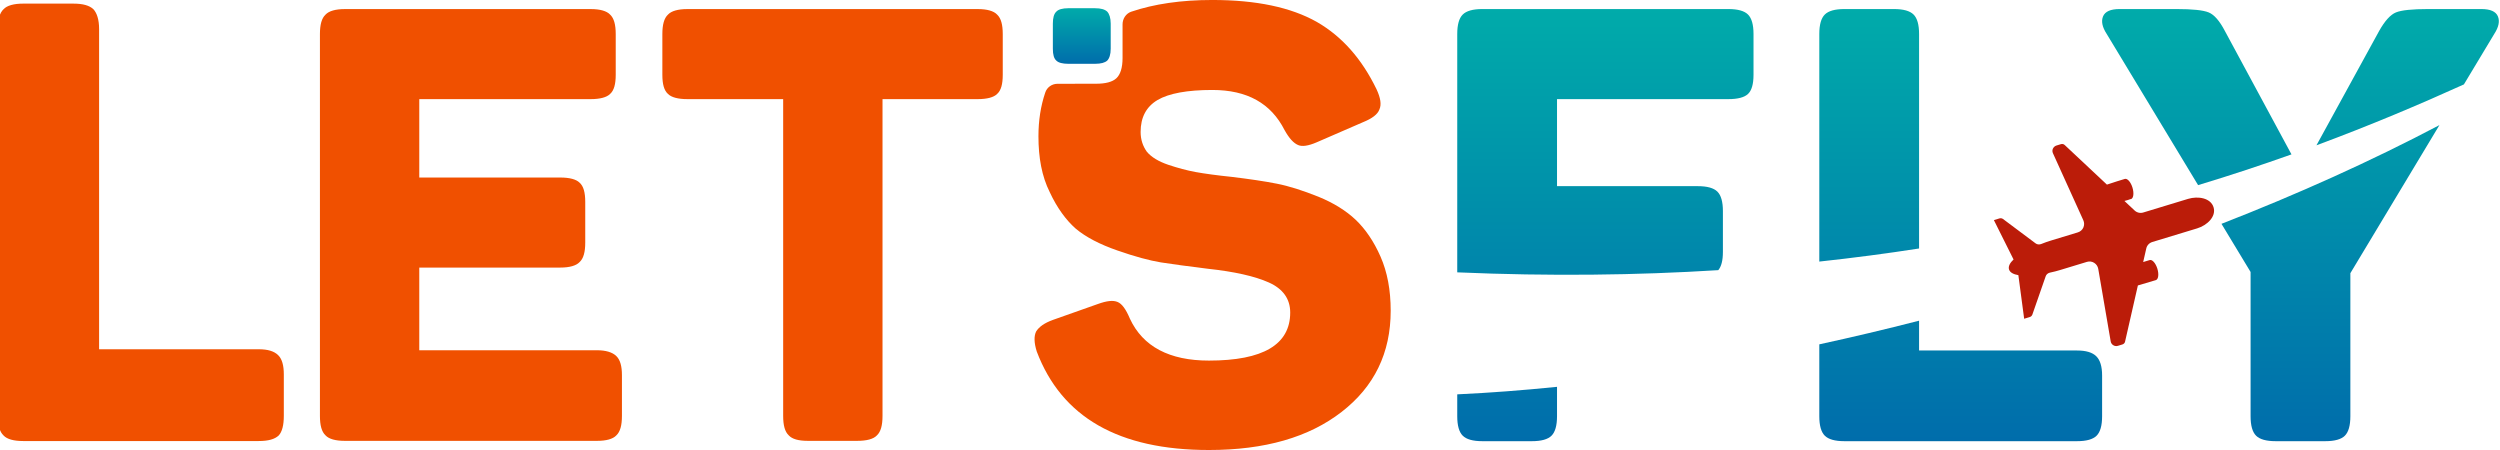 <?xml version="1.0" encoding="UTF-8" standalone="no"?> <svg xmlns="http://www.w3.org/2000/svg" xmlns:xlink="http://www.w3.org/1999/xlink" xmlns:serif="http://www.serif.com/" width="100%" height="100%" viewBox="0 0 2000 360" version="1.1" xml:space="preserve" style="fill-rule:evenodd;clip-rule:evenodd;stroke-linejoin:round;stroke-miterlimit:2;"> <g id="LF_logo_horizontal_fullcolor" transform="matrix(1,0,0,0.18,0,0)"> <rect x="0" y="0" width="1999" height="2000" style="fill:none;"></rect> <clipPath id="_clip1"> <rect x="0" y="0" width="1999" height="2000"></rect> </clipPath> <g clip-path="url(#_clip1)"> <g transform="matrix(4.575,0,0,25.274,-60764.1,-54953.6)"> <path d="M13294.6,2174.95C13296.3,2174.95 13297.4,2175.28 13298.1,2175.93C13298.7,2176.58 13299.1,2177.74 13299.1,2179.4L13299.1,2235.73L13327,2235.73C13328.6,2235.73 13329.7,2236.07 13330.4,2236.76C13331.1,2237.44 13331.4,2238.58 13331.4,2240.17L13331.4,2247.43C13331.4,2249.09 13331.1,2250.25 13330.5,2250.9C13329.8,2251.55 13328.7,2251.87 13327,2251.87L13285.8,2251.87C13284.2,2251.87 13283,2251.55 13282.4,2250.9C13281.7,2250.25 13281.4,2249.09 13281.4,2247.43L13281.4,2179.4C13281.4,2177.74 13281.7,2176.58 13282.4,2175.93C13283,2175.28 13284.2,2174.95 13285.8,2174.95L13294.6,2174.95Z" style="fill:rgb(240,80,0);fill-rule:nonzero;"></path> </g> <g transform="matrix(4.516,0,0,24.948,-59974.4,-54220.3)"> <path d="M13385.1,2174.95C13386.7,2174.95 13387.9,2175.28 13388.5,2175.93C13389.2,2176.58 13389.5,2177.74 13389.5,2179.4L13389.5,2186.65C13389.5,2188.32 13389.2,2189.45 13388.5,2190.07C13387.9,2190.68 13386.7,2190.99 13385.1,2190.99L13354.7,2190.99L13354.7,2204.96L13379.7,2204.96C13381.3,2204.96 13382.5,2205.27 13383.1,2205.88C13383.8,2206.5 13384.1,2207.64 13384.1,2209.3L13384.1,2216.55C13384.1,2218.22 13383.8,2219.37 13383.1,2220.02C13382.5,2220.67 13381.3,2221 13379.7,2221L13354.7,2221L13354.7,2235.73L13386.2,2235.73C13387.7,2235.73 13388.9,2236.07 13389.6,2236.76C13390.3,2237.44 13390.6,2238.58 13390.6,2240.17L13390.6,2247.43C13390.6,2249.09 13390.3,2250.25 13389.6,2250.9C13389,2251.55 13387.8,2251.87 13386.2,2251.87L13341.5,2251.87C13339.9,2251.87 13338.7,2251.55 13338.1,2250.9C13337.4,2250.25 13337.1,2249.09 13337.1,2247.43L13337.1,2179.4C13337.1,2177.74 13337.4,2176.58 13338.1,2175.93C13338.7,2175.28 13339.9,2174.95 13341.5,2174.95L13385.1,2174.95Z" style="fill:rgb(240,80,0);fill-rule:nonzero;"></path> </g> <g transform="matrix(4.516,0,0,24.948,-59952.9,-54220.3)"> <path d="M13448.9,2174.95C13450.5,2174.95 13451.7,2175.28 13452.3,2175.93C13453,2176.58 13453.3,2177.74 13453.3,2179.4L13453.3,2186.65C13453.3,2188.32 13453,2189.45 13452.3,2190.07C13451.7,2190.68 13450.5,2190.99 13448.9,2190.99L13432,2190.99L13432,2247.43C13432,2249.09 13431.7,2250.25 13431,2250.9C13430.4,2251.55 13429.2,2251.87 13427.5,2251.87L13418.8,2251.87C13417.1,2251.87 13416,2251.55 13415.4,2250.9C13414.7,2250.25 13414.4,2249.09 13414.4,2247.43L13414.4,2190.99L13397.4,2190.99C13395.8,2190.99 13394.6,2190.68 13394,2190.07C13393.3,2189.45 13393,2188.32 13393,2186.65L13393,2179.4C13393,2177.74 13393.3,2176.58 13394,2175.93C13394.6,2175.28 13395.8,2174.95 13397.4,2174.95L13448.9,2174.95Z" style="fill:rgb(240,80,0);fill-rule:nonzero;"></path> </g> <g transform="matrix(4.516,0,0,24.948,-59938.8,-54220.3)"> <path d="M13471.4,2177.67C13471.4,2176.66 13472,2175.76 13472.9,2175.43C13477,2174.03 13481.8,2173.33 13487.3,2173.33C13495.1,2173.33 13501.2,2174.63 13505.8,2177.23C13510.3,2179.83 13513.8,2183.84 13516.4,2189.25C13517.1,2190.77 13517.3,2191.96 13516.9,2192.83C13516.6,2193.7 13515.6,2194.45 13514,2195.1L13505.8,2198.68C13504.3,2199.33 13503.2,2199.49 13502.5,2199.17C13501.7,2198.84 13500.9,2197.96 13500.1,2196.51C13497.7,2191.75 13493.5,2189.36 13487.3,2189.36C13482.9,2189.36 13479.6,2189.96 13477.6,2191.15C13475.6,2192.34 13474.6,2194.24 13474.6,2196.84C13474.6,2198.21 13475,2199.38 13475.7,2200.36C13476.5,2201.33 13477.8,2202.11 13479.5,2202.69C13481.2,2203.26 13482.8,2203.7 13484.4,2203.99C13486,2204.28 13488.1,2204.57 13490.8,2204.85C13493.8,2205.22 13496.5,2205.61 13498.7,2206.05C13500.9,2206.48 13503.3,2207.26 13506.1,2208.38C13508.8,2209.49 13511,2210.87 13512.7,2212.49C13514.4,2214.12 13515.9,2216.3 13517.1,2219.05C13518.3,2221.79 13518.9,2225 13518.9,2228.69C13518.9,2236.2 13516,2242.21 13510.2,2246.72C13504.4,2251.24 13496.6,2253.5 13486.7,2253.5C13470.7,2253.5 13460.6,2247.65 13456.2,2235.95C13455.7,2234.36 13455.7,2233.16 13456.1,2232.37C13456.6,2231.58 13457.5,2230.89 13459.1,2230.31L13467,2227.5C13468.6,2226.92 13469.7,2226.79 13470.5,2227.12C13471.3,2227.44 13472,2228.43 13472.7,2230.1C13475,2235.08 13479.7,2237.57 13486.7,2237.57C13496.3,2237.57 13501.1,2234.72 13501.1,2229.01C13501.1,2226.56 13499.8,2224.77 13497.3,2223.65C13494.8,2222.53 13491.2,2221.72 13486.5,2221.21C13483,2220.78 13480.3,2220.4 13478.2,2220.08C13476.2,2219.75 13473.6,2219.05 13470.5,2217.96C13467.4,2216.88 13464.9,2215.58 13463.1,2214.06C13461.4,2212.55 13459.8,2210.38 13458.5,2207.56C13457.1,2204.75 13456.5,2201.42 13456.5,2197.6C13456.5,2194.81 13456.9,2192.22 13457.7,2189.84C13458,2188.88 13458.9,2188.25 13459.9,2188.26C13462.4,2188.25 13466.7,2188.25 13466.7,2188.25C13468.4,2188.25 13469.6,2187.93 13470.3,2187.28C13471,2186.63 13471.4,2185.43 13471.4,2183.67C13471.4,2183.67 13471.4,2179.92 13471.4,2177.67Z" style="fill:rgb(240,80,0);"></path> </g> <g transform="matrix(1.413,0,0,7.805,935.513,-46055.4)"> <path d="M162.972,6055.84L162.972,5920.12C162.972,5914.8 164.011,5911.11 166.091,5909.03C168.17,5906.95 171.867,5905.91 177.181,5905.91L316.504,5905.91C321.818,5905.91 325.515,5906.95 327.594,5909.03C329.674,5911.11 330.714,5914.8 330.714,5920.12L330.714,5943.34C330.714,5948.65 329.674,5952.29 327.594,5954.26C325.515,5956.22 321.818,5957.2 316.504,5957.2L219.463,5957.2L219.463,6006.76L299.175,6006.76C304.489,6006.76 308.186,6007.8 310.266,6009.88C312.345,6011.96 313.385,6015.66 313.385,6020.97L313.385,6044.19C313.385,6049.07 312.508,6052.54 310.755,6054.59C264.664,6057.49 215.455,6058.13 162.972,6055.84ZM367.959,6049.71L367.959,5920.12C367.959,5914.8 368.998,5911.11 371.078,5909.03C373.157,5906.95 376.854,5905.91 382.168,5905.91L410.241,5905.91C415.555,5905.91 419.252,5906.95 421.331,5909.03C423.411,5911.11 424.45,5914.8 424.45,5920.12L424.45,6042.25C406.22,6045.1 387.395,6047.6 367.959,6049.71ZM582.425,6006.18L530.697,5920.12C528.155,5916.19 527.462,5912.84 528.617,5910.07C529.773,5907.3 532.892,5905.91 537.975,5905.91L570.206,5905.91C579.217,5905.91 585.282,5906.54 588.401,5907.82C591.521,5909.09 594.582,5912.61 597.586,5918.39L635.292,5988.67C618.542,5994.67 600.929,6000.55 582.425,6006.18ZM649.431,5983.5L684.922,5918.39C688.157,5912.61 691.334,5909.09 694.453,5907.82C697.572,5906.54 703.637,5905.91 712.648,5905.91L742.8,5905.91C747.883,5905.91 751.002,5907.3 752.158,5910.07C753.313,5912.84 752.62,5916.19 750.078,5920.12L732.916,5948.82C708.029,5960.16 680.267,5971.99 649.431,5983.5ZM719.059,5971.99L668.633,6056.32L668.633,6137.77C668.633,6143.08 667.594,6146.78 665.514,6148.86C663.435,6150.94 659.738,6151.98 654.424,6151.98L626.351,6151.98C621.037,6151.98 617.34,6150.94 615.261,6148.86C613.181,6146.78 612.142,6143.08 612.142,6137.77L612.142,6055.63L595.661,6028.21C638.672,6011.36 680.244,5992.57 719.059,5971.99ZM424.45,6083.37L424.45,6100.34L513.866,6100.34C518.949,6100.34 522.588,6101.43 524.783,6103.63C526.978,6105.82 528.076,6109.46 528.076,6114.55L528.076,6137.77C528.076,6143.08 527.036,6146.78 524.957,6148.86C522.877,6150.94 519.18,6151.98 513.866,6151.98L382.168,6151.98C376.854,6151.98 373.157,6150.94 371.078,6148.86C368.998,6146.78 367.959,6143.08 367.959,6137.77L367.959,6096.84C386.674,6092.75 405.538,6088.26 424.45,6083.37ZM219.463,6121.03L219.463,6137.77C219.463,6143.08 218.424,6146.78 216.344,6148.86C214.265,6150.94 210.568,6151.98 205.254,6151.98L177.181,6151.98C171.867,6151.98 168.17,6150.94 166.091,6148.86C164.011,6146.78 162.972,6143.08 162.972,6137.77L162.972,6125.31C181.157,6124.46 200.037,6123.03 219.463,6121.03Z" style="fill:url(#_Linear2);"></path> </g> <g transform="matrix(2.788,0,0,15.399,-36497.4,-33455.5)"> <path d="M13405.1,2174.95C13406.8,2174.95 13407.9,2175.28 13408.6,2175.93C13409.2,2176.58 13409.6,2177.74 13409.6,2179.4L13409.6,2186.65C13409.6,2188.32 13409.2,2189.45 13408.6,2190.07C13407.9,2190.68 13406.8,2190.99 13405.1,2190.99L13397.4,2190.99C13395.8,2190.99 13394.6,2190.68 13394,2190.07C13393.3,2189.45 13393,2188.32 13393,2186.65L13393,2179.4C13393,2177.74 13393.3,2176.58 13394,2175.93C13394.6,2175.28 13395.8,2174.95 13397.4,2174.95L13405.1,2174.95Z" style="fill:url(#_Linear3);fill-rule:nonzero;"></path> </g> <g transform="matrix(-0.283,-5.122,-0.854,1.442,16564.1,41600.1)"> <path d="M11681.1,13522.3C11681,13516.5 11681,13508.4 11681,13506.1C11681,13506 11681,13505.9 11681,13505.8C11681,13505.8 11681,13505.8 11681,13505.7C11681,13505.6 11681,13505.6 11681,13505.5C11681,13503.1 11684.9,13501.2 11689.7,13501.2C11694.5,13501.2 11698.4,13503.1 11698.4,13505.5C11698.4,13505.5 11698.4,13505.5 11698.4,13505.6C11698.4,13505.7 11698.4,13505.9 11698.4,13506C11698.4,13507.1 11698.4,13509.2 11698.4,13511.6C11698.4,13511.6 11704.3,13507.9 11708.4,13505.4C11710.7,13504 11712.1,13501.4 11712.1,13498.5C11712.1,13482.6 11712.1,13467.7 11712.1,13456.5C11712.1,13447.2 11716.8,13436.9 11724.9,13436.9C11733,13436.9 11737.7,13447.2 11737.7,13456.5C11737.7,13467.7 11737.7,13482.6 11737.7,13498.5C11737.7,13501.4 11739.1,13504 11741.4,13505.4C11745.4,13507.9 11751.4,13511.6 11751.4,13511.6C11751.3,13509.2 11751.3,13507.1 11751.4,13506C11751.4,13505.9 11751.4,13505.7 11751.3,13505.6C11751.3,13505.5 11751.3,13505.5 11751.3,13505.5C11751.3,13503.1 11755.3,13501.2 11760.1,13501.2C11764.9,13501.2 11768.8,13503.1 11768.8,13505.5C11768.8,13505.6 11768.8,13505.6 11768.8,13505.7C11768.8,13505.8 11768.8,13505.8 11768.8,13505.8C11768.8,13505.9 11768.8,13506 11768.8,13506.1C11768.8,13508.4 11768.8,13516.5 11768.6,13522.3L11810.1,13548C11811.2,13548.6 11811.8,13549.8 11811.8,13551.1C11811.8,13551.1 11811.8,13553.1 11811.8,13555.3C11811.8,13556.7 11811.2,13558.1 11810.2,13559.1C11809.2,13560.1 11807.8,13560.5 11806.5,13560.3C11793.7,13558.6 11761.4,13554 11746,13551.9C11743.9,13551.6 11741.8,13552.3 11740.2,13553.8C11738.6,13555.3 11737.7,13557.5 11737.7,13559.8C11737.7,13569.2 11737.7,13577.7 11737.7,13584.7C11737.7,13587.7 11737.6,13591 11737.3,13594.4C11737.2,13596.2 11737.9,13597.9 11739.2,13598.9C11746,13604.3 11766.4,13620.4 11766.4,13620.4C11767.2,13621.1 11767.7,13622.1 11767.7,13623.3L11767.7,13628.5L11731.7,13622C11729.9,13625.9 11727.6,13628.5 11724.9,13628.5C11722.2,13628.5 11719.9,13625.9 11718.1,13622L11682.1,13628.5L11682.1,13623.3C11682.1,13622.1 11682.6,13621.1 11683.4,13620.4C11683.4,13620.4 11703.8,13604.3 11710.6,13598.9C11711.9,13597.9 11712.6,13596.2 11712.5,13594.4C11712.2,13591 11712.1,13587.7 11712.1,13584.7C11712.1,13577.6 11712.1,13569.1 11712.1,13559.7C11712.1,13557.4 11711.2,13555.3 11709.6,13553.8C11708,13552.3 11705.9,13551.6 11703.8,13551.9C11688.5,13554 11656,13558.6 11643.3,13560.3C11642,13560.5 11640.6,13560.1 11639.6,13559.1C11638.6,13558.2 11638,13556.8 11638,13555.3C11638,13553.1 11638,13551.1 11638,13551.1C11638,13549.8 11638.6,13548.6 11639.7,13548L11681.1,13522.3Z" style="fill:rgb(187,28,9);"></path> </g> </g> </g> <defs> <linearGradient id="_Linear2" x1="0" y1="0" x2="1" y2="0" gradientUnits="userSpaceOnUse" gradientTransform="matrix(1.49746e-14,246.068,-244.554,1.50673e-14,386.967,5905.91)"><stop offset="0" style="stop-color:rgb(0,171,170);stop-opacity:1"></stop><stop offset="1" style="stop-color:rgb(0,109,171);stop-opacity:1"></stop></linearGradient> <linearGradient id="_Linear3" x1="0" y1="0" x2="1" y2="0" gradientUnits="userSpaceOnUse" gradientTransform="matrix(9.81759e-16,16.033,-15.505,9.4939e-16,13402.9,2174.95)"><stop offset="0" style="stop-color:rgb(0,171,170);stop-opacity:1"></stop><stop offset="1" style="stop-color:rgb(0,109,171);stop-opacity:1"></stop></linearGradient> </defs> </svg> 